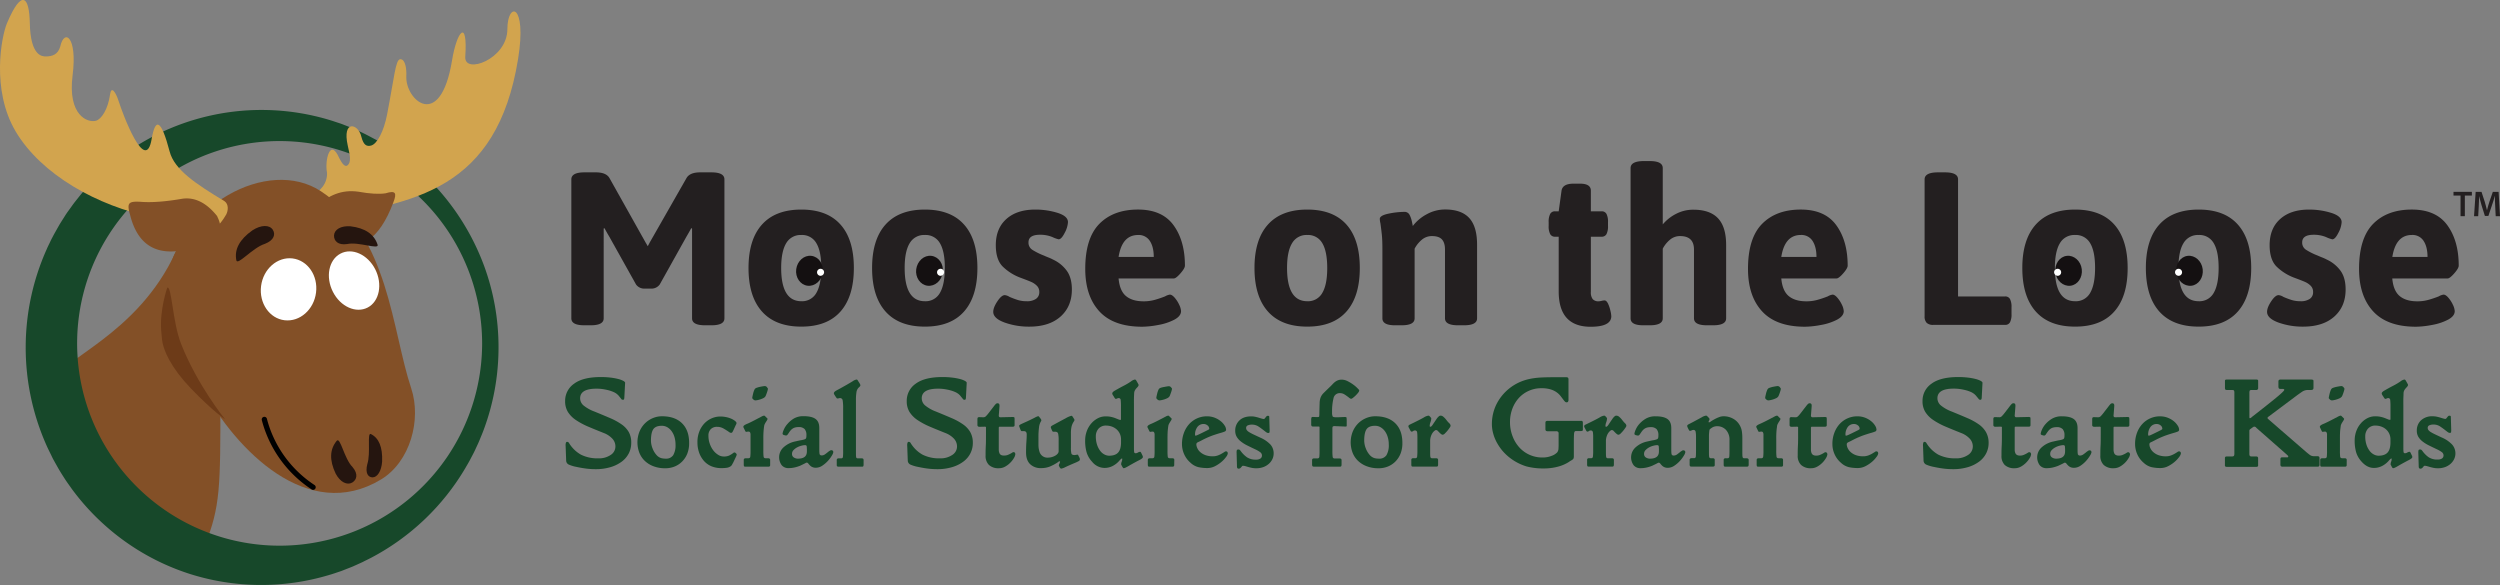 <svg xmlns="http://www.w3.org/2000/svg" viewBox="0 0 1421.44 332.61"><rect x="0" y="0" width="1421.44" height="332.61" fill="#808080" stroke="none"/><defs><style>.cls-1{fill:#835027;}.cls-1,.cls-3,.cls-4,.cls-5,.cls-6,.cls-8{fill-rule:evenodd;}.cls-2{fill:#17482a;}.cls-3{fill:#d2a44e;}.cls-4{fill:#25150f;}.cls-5{fill:#fff;}.cls-6{fill:#6d3b18;}.cls-7{fill:#231f20;}.cls-8{fill:#141011;}</style></defs><g id="Layer_2" data-name="Layer 2"><g id="Layer_1-2" data-name="Layer 1"><path class="cls-1" d="M100.05,142.88C78.21,191.35,31.81,205,31.78,216.61c17.07,55.3,49.84,73.73,84.65,93.53,8.88-21.85,8.88-33.45,8.88-81.92,0,8.28-14-25.26-29.12-39.51Z"/><path class="cls-2" d="M283.45,197.5a134,134,0,0,1-8.48,47c-.69,1.89-1.5,3.73-2.25,5.6s-1.66,3.68-2.49,5.52-1.83,3.6-2.75,5.4-2,3.53-3,5.3a135.25,135.25,0,0,1-53.44,50.8l-2.86,1.44c-1,.46-1.9,1-2.88,1.41l-2.92,1.32c-1,.44-1.95.92-3,1.29l-3,1.18c-1,.38-2,.82-3,1.14-2.05.68-4.09,1.42-6.17,2a134.35,134.35,0,0,1-79.14-.53A133.4,133.4,0,0,1,60,299a134.49,134.49,0,0,1-19.09-20.9c-1.36-1.94-2.78-3.85-4.07-5.85s-2.57-4-3.76-6.08l-1.76-3.12c-.57-1.05-1.19-2.08-1.69-3.16-1-2.15-2.14-4.28-3.1-6.47a136.71,136.71,0,0,1,.07-111.82c.45-1.1,1-2.17,1.52-3.25s1-2.15,1.58-3.21c1.09-2.13,2.3-4.19,3.46-6.27s2.5-4.06,3.75-6.08,2.73-3.9,4.09-5.84,2.9-3.76,4.36-5.62S48.45,107.76,50,106s3.27-3.4,4.91-5.09,3.43-3.23,5.15-4.83A133.88,133.88,0,0,1,187.2,68.17c2.08.61,4.13,1.35,6.17,2,1,.32,2,.75,3,1.13l3,1.18c1,.38,2,.85,2.95,1.29l2.93,1.32C207.22,76,209.11,77,211,78S214.73,80,216.58,81s3.59,2.23,5.38,3.34,3.46,2.41,5.19,3.58,3.35,2.52,5,3.77a139.46,139.46,0,0,1,18,17.13A136.7,136.7,0,0,1,275,150.5,133.73,133.73,0,0,1,283.45,197.5Zm-9.32-2.27a115.16,115.16,0,0,0-221.6-43.82A114.92,114.92,0,0,0,77.29,276.25a115.14,115.14,0,0,0,196.84-81Z"/><path class="cls-3" d="M180.76,124.09c-3-8.29-4.52-12.46-4.52-12.46,5.93-2.67,9.9-7.22,9.71-13.38-1.43-6.68,1.7-20.5,7-8.21,1.72,3.33,3.15,4.72,4.34,4.17,2.83-1.82,1.51-6.49.45-11.34-3.36-15,6-12.67,7.7-5.18,1.3,5.13,3.23,5.62,5.46,5.1,3.46-.82,7.29-7.9,9.2-17.73,4.1-21.16,4.79-31.4,7.52-31.4,3,0,3.58,5.9,3.4,9.63-.66,13.58,19.34,31.6,26-8.95,2.77-16.84,9-24.16,7.52-2.05-.68,10.24,23.94,1.37,23.94-15.7,0-15.7,11.3-15.16,6.08,17-12.08,74.37-59,82.2-113.84,90.5Z"/><path class="cls-1" d="M189.87,137.08,179.93,117c7-5.74,14.09-9.4,23.86-8,6.59,1.2,11.76,1.48,15.46.9,5.66-1.74,6.52-.28,4.42,5.12q-12,32.06-33.8,22.09Z"/><path class="cls-1" d="M182.48,108.75c-30.1-19.8-81.23,8-88.24,52.56-5.54,35.25,8.89,37.55,21.2,60.08,18.89,34.55,59.64,76.39,101.24,51.2,16.52-10,23.1-33.93,17.1-51.88C222.84,187.94,221,134.08,182.48,108.75Z"/><path class="cls-3" d="M86.83,123.54q15.48,2.89,30.12,6.75,5.43,2.43,11.69-8.36c1.09-2.14,1.53-5.79-1-7.55-16.2-9.75-28.47-17.89-31.16-28.15-4.94-18.79-8.15-19.35-10.27-7.11-3.5,20.26-16.33-14-18.75-21.61-1.66-5.2-4.17-8.77-4.84-4-1.25,8.89-5,14.22-8,15.12C49.84,70,38.38,65.65,41.28,42.83c2.8-22.08-4.78-26.77-7.05-16.29-1.33,4.6-4.65,5.52-8.14,5.56-2.05,0-8.78-.11-9.14-19-.27-14.49-4.33-20.3-13,.16C.88,20.52-5.14,51,8.86,74.66,23.46,99.33,55.34,117.06,86.83,123.54Z"/><path class="cls-1" d="M123.5,123.09a16.94,16.94,0,0,1,1.63,11.41c-28.07,14.35-45.62,10.73-51.26-12.69-1.89-6.7-.71-7.55,7-7,5.89.38,13.46-.2,22.71-1.8q10.8-1.59,20,10Z"/><path class="cls-4" d="M191.43,250.66c-4,4.89-4.18,11-.61,18.57,2.59,4.92,6.5,6.82,9.42,5.16,2.68-1.59,3.56-4.92.18-8.86C195.66,260.76,193.49,248.1,191.43,250.66Z"/><path class="cls-4" d="M214.69,139.11c-2-6-7.12-9.44-15.38-10.44-5.55-.43-9.24,1.86-9.4,5.22-.08,3.11,2.27,5.63,7.4,4.88C203.89,137.29,215.75,142.21,214.69,139.11Z"/><path class="cls-4" d="M134.38,148c-1.21-6.18,1.8-11.83,9.09-17,5-3.27,9.7-3.23,11.6-.43,1.71,2.64.8,6-4.44,8.07C143.64,140.8,135,151.23,134.38,148Z"/><path class="cls-4" d="M210.9,246.8c4.56,2.27,6.68,7.45,6.37,15.63-.39,5.48-2.74,9-5.48,9-2.53-.06-4.25-2.49-2.95-7.51C210.92,257.52,208.54,245.6,210.9,246.8Z"/><path class="cls-5" d="M166.29,146.93c-8.63-1-16.62,6-17.85,15.7s4.77,18.47,13.4,19.46,16.62-6,17.85-15.71-4.77-18.41-13.4-19.45Z"/><path class="cls-5" d="M193.53,144.23c6.64-3.56,15.52.45,19.81,8.87s2.42,18.22-4.23,21.73-15.5-.41-19.81-8.88-2.41-18.17,4.23-21.72Z"/><path d="M178,278.53a1.54,1.54,0,0,1-.84-.26l-.38-.26a67.49,67.49,0,0,1-27.47-37.48c-.16-.56-.31-1.11-.45-1.67a1.5,1.5,0,1,1,2.91-.74c.13.53.28,1.06.42,1.59a64.56,64.56,0,0,0,26.27,35.82l.38.25a1.5,1.5,0,0,1-.84,2.75Z"/><path class="cls-6" d="M128,238.46s-15.75-19.4-25-42.85c-5-12.67-5.36-33.58-7.92-32,0,0-4.35,12.38-3.43,24.49.1,1.27.28,2.56.37,3.89.44,7.11,5.52,17.4,16.54,28.9C121.14,233.93,128,238.46,128,238.46Z"/><path class="cls-7" d="M361.64,161.76l-15.19-27.17c-1.07-1.8-2-3.41-2.71-4.81l-.5.12V181c0,2.64-2.47,3.95-7.41,3.95h-3.58c-4.94,0-7.4-1.31-7.4-3.95V102c0-2.63,2.46-4,7.4-4h6.55q5.93,0,7.78,3.33l20.49,36.55,1.24,2.1,1.11-2.1,20.86-36.55q1.86-3.33,7.78-3.33h6.42q7.41,0,7.41,4v79c0,2.64-2.47,3.95-7.41,3.95H400.9c-4.94,0-7.41-1.31-7.41-3.95V129.9l-.49-.12c-.74,1.4-1.65,3-2.72,4.81L375.1,161.76a5.78,5.78,0,0,1-4.94,2.34h-3.58A5.77,5.77,0,0,1,361.64,161.76Z"/><path class="cls-7" d="M433.25,177.13q-7.67-8.58-7.66-24.76t7.66-24.69q7.65-8.52,22.35-8.52t22.28,8.52q7.61,8.52,7.6,24.69t-7.6,24.76q-7.59,8.58-22.28,8.58T433.25,177.13Zm30.93-10.62q2.77-4.75,2.78-14.14t-2.78-14.07a9.27,9.27,0,0,0-8.58-4.69A9.43,9.43,0,0,0,447,138.3q-2.83,4.69-2.84,14.07,0,18.9,11.49,18.9A9.25,9.25,0,0,0,464.18,166.51Z"/><path class="cls-7" d="M503.5,177.13q-7.65-8.58-7.65-24.76t7.65-24.69q7.65-8.52,22.35-8.52t22.28,8.52q7.61,8.52,7.6,24.69t-7.6,24.76q-7.59,8.58-22.28,8.58T503.5,177.13Zm30.93-10.62q2.77-4.75,2.78-14.14t-2.78-14.07a9.27,9.27,0,0,0-8.58-4.69,9.41,9.41,0,0,0-8.64,4.69q-2.85,4.69-2.84,14.07,0,18.9,11.48,18.9A9.25,9.25,0,0,0,534.43,166.51Z"/><path class="cls-7" d="M571.16,183.37q-6.42-2.35-6.42-6.05,0-2.48,2.35-6t4.19-3.52a6.07,6.07,0,0,1,2.72,1,50.67,50.67,0,0,0,4.75,1.79,16.8,16.8,0,0,0,5,.68,8.89,8.89,0,0,0,5.31-1.36,4.47,4.47,0,0,0,1.86-3.83,4.87,4.87,0,0,0-1.36-3.58,10.21,10.21,0,0,0-3-2.1c-1.07-.49-3.17-1.32-6.29-2.47a28.75,28.75,0,0,1-10.19-6.42q-3.89-3.94-3.89-12.1,0-9.51,6-14.88t16.42-5.37A42.31,42.31,0,0,1,601.22,121c4,1.24,6,3,6,5.31a14.34,14.34,0,0,1-1.85,6.05c-1.23,2.47-2.39,3.71-3.46,3.71a18.28,18.28,0,0,1-3.58-1.3,18.09,18.09,0,0,0-7-1.3q-6.56,0-6.55,4.33A4.77,4.77,0,0,0,586.9,142a37.79,37.79,0,0,0,6.73,3.34c.5.24,1.28.57,2.35,1a21.55,21.55,0,0,1,2.71,1.23,20,20,0,0,1,7.84,6.36q2.91,4,2.91,10.68,0,9.63-6.43,15.37t-17.77,5.74A40.82,40.82,0,0,1,571.16,183.37Z"/><path class="cls-7" d="M625.05,177q-8-8.72-8-24.14,0-17.42,8-25.56t22-8.15q13.71,0,20.19,8.89t6.48,23c0,1-.84,2.45-2.53,4.38s-2.94,2.9-3.77,2.9H636q.62,7,4.2,10t10,3a23,23,0,0,0,6.3-.81,59.55,59.55,0,0,0,5.92-2,7.75,7.75,0,0,1,2.72-1c.82,0,1.75.6,2.78,1.79a17.11,17.11,0,0,1,2.59,4.07,9.4,9.4,0,0,1,1,3.52c0,1.9-1.28,3.52-3.83,4.88a31.45,31.45,0,0,1-9.14,3,51.36,51.36,0,0,1-9.26,1Q633,185.71,625.05,177ZM656,146.08c0-3.79-.74-6.81-2.22-9.08a7.45,7.45,0,0,0-6.67-3.39q-9.14,0-11.11,12.47Z"/><path class="cls-7" d="M720.92,177.13q-7.65-8.58-7.65-24.76t7.65-24.69q7.67-8.52,22.35-8.52t22.29,8.52q7.59,8.52,7.59,24.69t-7.59,24.76q-7.59,8.58-22.29,8.58T720.92,177.13Zm30.93-10.62q2.79-4.75,2.78-14.14t-2.78-14.07a9.27,9.27,0,0,0-8.58-4.69,9.41,9.41,0,0,0-8.64,4.69q-2.85,4.69-2.84,14.07,0,18.9,11.48,18.9A9.25,9.25,0,0,0,751.85,166.51Z"/><path class="cls-7" d="M786,181V141.88c0-3.62-.11-6.4-.31-8.33s-.47-4.1-.8-6.49a13.3,13.3,0,0,1-.37-2.59c0-1.31,1.66-2.3,5-3a46,46,0,0,1,8.83-1,3.16,3.16,0,0,1,3.08,1.67,14.55,14.55,0,0,1,1.3,3.64c.29,1.32.47,2.22.55,2.72a24.27,24.27,0,0,1,7.91-6.67,21.45,21.45,0,0,1,10.49-2.72q9.26,0,13.71,4.88t4.44,15.12V181c0,2.64-2.47,3.95-7.41,3.95H829c-4.94,0-7.41-1.31-7.41-3.95V141.88q0-3.82-1.73-5.74c-1.15-1.28-3.05-1.91-5.68-1.91a8.74,8.74,0,0,0-5.86,2.16,16.61,16.61,0,0,0-4,5V181c0,2.64-2.47,3.95-7.41,3.95H793.4C788.46,185,786,183.66,786,181Z"/><path class="cls-7" d="M886.24,165.71V134.59h-2a3,3,0,0,1-2.84-1.48,9.6,9.6,0,0,1-.87-4.69v-2.1a9.62,9.62,0,0,1,.87-4.69,3,3,0,0,1,2.84-1.48h2l1.61-11.73q.61-3.94,6.67-4h3.82q6.18,0,6.18,4v11.73h6.05a3,3,0,0,1,2.84,1.48,9.76,9.76,0,0,1,.86,4.69v2.1a9.73,9.73,0,0,1-.86,4.69,3,3,0,0,1-2.84,1.48h-6.05V166a6.27,6.27,0,0,0,1.05,4.07,4.22,4.22,0,0,0,3.39,1.24,8.11,8.11,0,0,0,1.67-.25,7.39,7.39,0,0,1,1.67-.25c.74,0,1.39.62,2,1.85a19.74,19.74,0,0,1,1.36,4.08,17.13,17.13,0,0,1,.49,3q0,6.06-11.85,6.05Q886.24,185.71,886.24,165.71Z"/><path class="cls-7" d="M927.11,181V95.58q0-3.94,7.41-4H938c4.94,0,7.4,1.32,7.4,4v32a24.37,24.37,0,0,1,7.6-6,21,21,0,0,1,9.81-2.35q9.39,0,14,4.88t4.63,15.12V181c0,2.64-2.47,3.95-7.41,3.95h-3.46c-4.94,0-7.41-1.31-7.41-3.95V141.88q0-7.65-7.9-7.65a8.74,8.74,0,0,0-5.86,2.16,16.61,16.61,0,0,0-4,5V181c0,2.64-2.46,3.95-7.4,3.95h-3.46C929.58,185,927.11,183.66,927.11,181Z"/><path class="cls-7" d="M1001.87,177q-8-8.72-8-24.14,0-17.42,8-25.56t22-8.15q13.71,0,20.19,8.89t6.48,23c0,1-.85,2.45-2.53,4.38s-3,2.9-3.77,2.9H1012.8q.62,7,4.2,10t10,3a22.88,22.88,0,0,0,6.29-.81,58.83,58.83,0,0,0,5.93-2,7.75,7.75,0,0,1,2.72-1c.82,0,1.74.6,2.77,1.79a17.14,17.14,0,0,1,2.6,4.07,9.4,9.4,0,0,1,1,3.52c0,1.9-1.28,3.52-3.83,4.88a31.45,31.45,0,0,1-9.14,3,51.46,51.46,0,0,1-9.26,1Q1009.84,185.71,1001.87,177Zm30.93-30.93c0-3.79-.74-6.81-2.22-9.08a7.46,7.46,0,0,0-6.67-3.39q-9.13,0-11.11,12.47Z"/><path class="cls-7" d="M1095.46,183.55a5.13,5.13,0,0,1-1.18-3.77V102q0-3.94,7.41-4h4.2q7.41,0,7.41,4v66.55H1140a3,3,0,0,1,2.84,1.48,9.76,9.76,0,0,1,.86,4.69v3.83a9.76,9.76,0,0,1-.86,4.69,3,3,0,0,1-2.84,1.48h-40.75A5.15,5.15,0,0,1,1095.46,183.55Z"/><path class="cls-7" d="M1157.5,177.13q-7.66-8.58-7.66-24.76t7.66-24.69q7.65-8.52,22.35-8.52t22.28,8.52q7.59,8.52,7.6,24.69t-7.6,24.76q-7.59,8.58-22.28,8.58T1157.5,177.13Zm30.93-10.62q2.77-4.75,2.78-14.14t-2.78-14.07a9.28,9.28,0,0,0-8.58-4.69,9.43,9.43,0,0,0-8.65,4.69q-2.84,4.69-2.84,14.07,0,18.9,11.49,18.9A9.26,9.26,0,0,0,1188.43,166.51Z"/><path class="cls-7" d="M1227.75,177.13q-7.65-8.58-7.66-24.76t7.66-24.69q7.65-8.52,22.35-8.52t22.28,8.52q7.61,8.52,7.6,24.69t-7.6,24.76q-7.59,8.58-22.28,8.58T1227.75,177.13Zm30.93-10.62q2.77-4.75,2.78-14.14t-2.78-14.07a9.27,9.27,0,0,0-8.58-4.69,9.41,9.41,0,0,0-8.64,4.69q-2.85,4.69-2.84,14.07,0,18.9,11.48,18.9A9.25,9.25,0,0,0,1258.68,166.51Z"/><path class="cls-7" d="M1295.41,183.37Q1289,181,1289,177.32q0-2.48,2.35-6t4.19-3.52a6.11,6.11,0,0,1,2.72,1,50.67,50.67,0,0,0,4.75,1.79,16.8,16.8,0,0,0,5,.68,8.89,8.89,0,0,0,5.31-1.36,4.46,4.46,0,0,0,1.85-3.83,4.87,4.87,0,0,0-1.35-3.58,10.21,10.21,0,0,0-3-2.1c-1.07-.49-3.17-1.32-6.29-2.47a28.75,28.75,0,0,1-10.19-6.42q-3.88-3.94-3.89-12.1,0-9.51,6-14.88t16.42-5.37a42.31,42.31,0,0,1,12.53,1.85c4,1.24,6,3,6,5.31a14.48,14.48,0,0,1-1.85,6.05c-1.23,2.47-2.39,3.71-3.46,3.71a18.28,18.28,0,0,1-3.58-1.3,18.11,18.11,0,0,0-7-1.3q-6.54,0-6.54,4.33a4.77,4.77,0,0,0,2.16,4.19,37.44,37.44,0,0,0,6.73,3.34c.49.24,1.28.57,2.35,1a21.55,21.55,0,0,1,2.71,1.23,20,20,0,0,1,7.84,6.36q2.91,4,2.9,10.68,0,9.63-6.42,15.37t-17.78,5.74A40.8,40.8,0,0,1,1295.41,183.37Z"/><path class="cls-7" d="M1349.3,177q-8-8.72-8-24.14,0-17.42,8-25.56t22-8.15q13.71,0,20.19,8.89t6.48,23c0,1-.84,2.45-2.53,4.38s-2.94,2.9-3.77,2.9h-31.48q.62,7,4.2,10t10,3a22.88,22.88,0,0,0,6.29-.81,58.83,58.83,0,0,0,5.93-2,7.75,7.75,0,0,1,2.72-1c.82,0,1.75.6,2.78,1.79a17.43,17.43,0,0,1,2.59,4.07,9.4,9.4,0,0,1,1,3.52c0,1.9-1.28,3.52-3.83,4.88a31.45,31.45,0,0,1-9.14,3,51.36,51.36,0,0,1-9.26,1Q1357.27,185.71,1349.3,177Zm30.93-30.93c0-3.79-.74-6.81-2.22-9.08a7.45,7.45,0,0,0-6.67-3.39q-9.13,0-11.11,12.47Z"/><path class="cls-2" d="M358.9,251.83a13,13,0,0,1-1.33,5.83,13.6,13.6,0,0,1-3.94,4.72,20.34,20.34,0,0,1-6.39,3.19,28.87,28.87,0,0,1-8.7,1.19,42,42,0,0,1-5.23-.33q-2.64-.33-5.39-.93a19.92,19.92,0,0,1-4.57-1.37,2.58,2.58,0,0,1-1.45-2.35l-.3-8.24a4.82,4.82,0,0,1,.11-1.6c.13-.47.36-.71.71-.71a1.19,1.19,0,0,1,1.11.67,18.69,18.69,0,0,0,6.8,6.62,20.89,20.89,0,0,0,9.85,2.08,11.8,11.8,0,0,0,7.06-1.94,5.7,5.7,0,0,0,2.67-4.75,6.45,6.45,0,0,0-1.78-4.53,12.89,12.89,0,0,0-4.68-3.12q-4.9-1.94-9-3.68a42.57,42.57,0,0,1-7-3.75,15.6,15.6,0,0,1-4.53-4.57,11.48,11.48,0,0,1-1.6-6.21,11.78,11.78,0,0,1,5.09-9.88q5.08-3.79,15.2-3.79a46.12,46.12,0,0,1,5.42.3,32,32,0,0,1,4.38.78,13.27,13.27,0,0,1,2.94,1.07c.72.4,1.08.77,1.08,1.12l-.45,8.47a2.24,2.24,0,0,1-.15.78.54.54,0,0,1-.52.41,2.76,2.76,0,0,1-.56-.08.65.65,0,0,1-.48-.37L351.77,225a8,8,0,0,0-2.68-2,19.86,19.86,0,0,0-4.42-1.41,25.46,25.46,0,0,0-5.53-.6q-9.28,0-9.29,5.5a5.32,5.32,0,0,0,2,4.09A21.67,21.67,0,0,0,338,234q4.91,2,8.8,3.68a35.9,35.9,0,0,1,6.62,3.61,13.84,13.84,0,0,1,4.12,4.42A12.27,12.27,0,0,1,358.9,251.83Z"/><path class="cls-2" d="M391.82,251.9a16.07,16.07,0,0,1-1,5.91,13.29,13.29,0,0,1-2.9,4.53,12.61,12.61,0,0,1-4.31,2.9,14,14,0,0,1-5.35,1,18.14,18.14,0,0,1-6.83-1.19,14.47,14.47,0,0,1-5-3.19,13,13,0,0,1-3-4.68,16.58,16.58,0,0,1,.15-11.74,14.28,14.28,0,0,1,3.08-4.68,14,14,0,0,1,4.46-3,13.25,13.25,0,0,1,5.27-1.08q7.36,0,11.41,4T391.82,251.9Zm-7.73.89a14.94,14.94,0,0,0-.59-4.27,11,11,0,0,0-1.64-3.38,8.09,8.09,0,0,0-2.45-2.23,6.16,6.16,0,0,0-3.12-.82c-2.38,0-4,.69-4.87,2s-1.3,3.5-1.3,6.43a12.16,12.16,0,0,0,.93,4.49,11.85,11.85,0,0,0,2.34,3.83,5.86,5.86,0,0,0,2.42,1.59,9.12,9.12,0,0,0,2.63.34,4.78,4.78,0,0,0,4.35-2A11.14,11.14,0,0,0,384.09,252.79Z"/><path class="cls-2" d="M418.87,258.37a2.05,2.05,0,0,1-.15.7,5.23,5.23,0,0,1-.23.56l-1.63,3.42c-.25.44-.47.85-.67,1.22a2.81,2.81,0,0,1-1,1,5.1,5.1,0,0,1-1.82.67,17.75,17.75,0,0,1-3.08.22,14.81,14.81,0,0,1-5.65-1,11.82,11.82,0,0,1-4.31-3,14.36,14.36,0,0,1-2.78-4.68,17.35,17.35,0,0,1-1-6.06,16.24,16.24,0,0,1,1.12-6.2,14.09,14.09,0,0,1,2.93-4.57,12.64,12.64,0,0,1,4.13-2.83,12.22,12.22,0,0,1,4.75-1,16.12,16.12,0,0,1,3.72.41,13.9,13.9,0,0,1,2.93,1,8.81,8.81,0,0,1,1.94,1.23c.46.42.7.78.7,1.07a1.75,1.75,0,0,1-.22.75l-.3.59-1.19,2.6a8,8,0,0,1-.56,1.08.94.94,0,0,1-.78.56,1.59,1.59,0,0,1-.59-.12,1.33,1.33,0,0,1-.45-.25c-1.14-.8-2.25-1.5-3.34-2.12a7.1,7.1,0,0,0-3.57-.93,4.84,4.84,0,0,0-3.67,1.34,5.08,5.08,0,0,0-1.3,3.71,13.44,13.44,0,0,0,.78,4.61,13.2,13.2,0,0,0,2,3.75,10.48,10.48,0,0,0,2.79,2.53,5.84,5.84,0,0,0,3.08.93,7.39,7.39,0,0,0,3-.49,14,14,0,0,0,2.49-1.52,1.31,1.31,0,0,1,.29-.22.86.86,0,0,1,.38-.08,1.15,1.15,0,0,1,.78.45A1.26,1.26,0,0,1,418.87,258.37Z"/><path class="cls-2" d="M437.89,264.46c0,.59-.33.89-1,.89H423.84q-.66,0-.81-.3a2.24,2.24,0,0,1-.15-1v-2.38a1.06,1.06,0,0,1,.3-.89,1.44,1.44,0,0,1,.89-.22h1.33c.7,0,1.09-.29,1.19-.86a25.74,25.74,0,0,0,.15-3.53v-9a2.8,2.8,0,0,0-.26-1.3,1,1,0,0,0-.93-.48,4.86,4.86,0,0,0-.7.07c-.33.05-.54.08-.63.08a.31.31,0,0,1-.26-.15l-.19-.22-.82-1.71-.18-.34a1,1,0,0,1-.11-.56c0-.44.71-1,2.15-1.59s3.42-1.6,5.94-2.94l2.27-1.19a4.06,4.06,0,0,1,1.37-.52.74.74,0,0,1,.53.23l.37.37.81.81a1,1,0,0,0,.23.19c.05,0,.07.09.07.19a1.65,1.65,0,0,1-.3.85c-.19.32-.4.66-.63,1s-.43.72-.63,1.12a3.64,3.64,0,0,0-.37,1.19c-.05.29-.14,1-.26,2.12a48.18,48.18,0,0,0-.19,4.86v6.91a25.74,25.74,0,0,0,.15,3.53c.1.57.5.86,1.19.86h1.34a1.48,1.48,0,0,1,.89.22,1.06,1.06,0,0,1,.3.89ZM436.62,221a4.25,4.25,0,0,1-.18,1c-.13.45-.27.92-.45,1.41s-.34,1-.52,1.38a2.68,2.68,0,0,1-.48.85,3.37,3.37,0,0,1-1.15.82,12.07,12.07,0,0,1-1.6.63,13,13,0,0,1-1.6.41,6.76,6.76,0,0,1-1.15.15,1.77,1.77,0,0,1-1.19-.56c-.39-.37-.59-.63-.59-.78a6.31,6.31,0,0,1,.15-1c.1-.5.22-1,.37-1.64a12.21,12.21,0,0,1,.56-1.71,2.75,2.75,0,0,1,.7-1.11,4,4,0,0,1,1.08-.48,13.1,13.1,0,0,1,1.67-.45c.6-.12,1.14-.22,1.64-.3a9.37,9.37,0,0,1,1-.11,1.68,1.68,0,0,1,1.19.63C436.43,220.63,436.62,220.89,436.62,221Z"/><path class="cls-2" d="M473.78,257.18A5.38,5.38,0,0,1,473,259a18.23,18.23,0,0,1-2.23,3,16.9,16.9,0,0,1-3.2,2.75,6.58,6.58,0,0,1-3.71,1.19,4.46,4.46,0,0,1-3.57-1.56,9.39,9.39,0,0,1-.74-.86,1,1,0,0,0-.82-.48,1.08,1.08,0,0,0-.67.22c-1,.55-2,1-3,1.49a20.42,20.42,0,0,1-3.12,1,15.8,15.8,0,0,1-3.64.41,4.86,4.86,0,0,1-3.83-1.64,7.63,7.63,0,0,1,1-10.14,13.82,13.82,0,0,1,6.65-3.38c1.49-.35,2.65-.59,3.49-.74a10.18,10.18,0,0,0,1.93-.49,1.23,1.23,0,0,0,.82-.74,5.57,5.57,0,0,0,.15-1.52,5.15,5.15,0,0,0-1-3.53,4.41,4.41,0,0,0-3.42-1.15,7.08,7.08,0,0,0-2.34.33,5,5,0,0,0-1.6.93,8,8,0,0,0-1.19,1.34l-1.11,1.63-.33.34a.59.59,0,0,1-.41.18h-.45a1.26,1.26,0,0,1-.59-.15l-.38-.07a2.1,2.1,0,0,1-.48-.26.65.65,0,0,1-.26-.56,8.43,8.43,0,0,1,.63-2.08,12,12,0,0,1,2.08-3.34A15.23,15.23,0,0,1,451.3,238a10.54,10.54,0,0,1,5.54-1.37c3.12,0,5.39.52,6.83,1.56s2.16,2.75,2.16,5.13c0,.79,0,1.68,0,2.67s0,2,0,3.12v5.72c0,1.24,0,2.23.11,3a1.14,1.14,0,0,0,1.3,1.11,3.19,3.19,0,0,0,1.9-.67q.93-.66,2-1.56l.67-.44a1.51,1.51,0,0,1,.82-.3A1.05,1.05,0,0,1,473.78,257.18Zm-15-.45a24.72,24.72,0,0,0-.11-3c-.08-.42-.41-.63-1-.63a9.11,9.11,0,0,0-1.93.3,10.29,10.29,0,0,0-2.45.93,7.93,7.93,0,0,0-2.08,1.56,3,3,0,0,0-.89,2.19,2.27,2.27,0,0,0,1,2,4.23,4.23,0,0,0,2.49.7C457.11,260.74,458.77,259.41,458.77,256.73Z"/><path class="cls-2" d="M490.87,265.05c-.1.2-.38.3-.82.3h-13.3c-.65,0-1-.3-1-.89v-2.75a1.06,1.06,0,0,1,.3-.89,1.46,1.46,0,0,1,.89-.22h1.34a.91.91,0,0,0,1-.9,32.88,32.88,0,0,0,.11-3.49v-24a26.29,26.29,0,0,0-.26-4.49,1.49,1.49,0,0,0-1.6-1.38,3.67,3.67,0,0,0-.59.11,3,3,0,0,1-.74.12.61.61,0,0,1-.56-.3,2.93,2.93,0,0,0-.33-.45l-.9-1.41a1.11,1.11,0,0,1-.18-.37,1.29,1.29,0,0,1-.11-.45c0-.54.54-1.1,1.63-1.67s2.78-1.5,5.05-2.79q2.61-1.49,4.09-2.41a5,5,0,0,1,2.16-.93.54.54,0,0,1,.4.19,1.16,1.16,0,0,1,.26.33l1.12,1.78.22.45a1.19,1.19,0,0,1,.15.52.94.94,0,0,1-.26.6l-.41.44a4.49,4.49,0,0,0-1.56,2.82,28.2,28.2,0,0,0-.3,4.54v28.75c0,1.74,0,2.9.08,3.49a.87.87,0,0,0,1,.9h2.09a1.48,1.48,0,0,1,.89.22,1.09,1.09,0,0,1,.29.89v2.38A2.45,2.45,0,0,1,490.87,265.05Z"/><path class="cls-2" d="M553.13,251.83a13,13,0,0,1-1.34,5.83,13.38,13.38,0,0,1-3.94,4.72,20.13,20.13,0,0,1-6.39,3.19,28.76,28.76,0,0,1-8.69,1.19,42.25,42.25,0,0,1-5.24-.33q-2.64-.33-5.38-.93a19.76,19.76,0,0,1-4.57-1.37,2.58,2.58,0,0,1-1.45-2.35l-.3-8.24a4.82,4.82,0,0,1,.11-1.6c.12-.47.36-.71.71-.71a1.21,1.21,0,0,1,1.11.67,18.62,18.62,0,0,0,6.8,6.62,20.87,20.87,0,0,0,9.85,2.08,11.75,11.75,0,0,0,7.05-1.94,5.68,5.68,0,0,0,2.68-4.75,6.49,6.49,0,0,0-1.78-4.53,12.89,12.89,0,0,0-4.68-3.12q-4.9-1.94-9-3.68a42.17,42.17,0,0,1-7-3.75,15.76,15.76,0,0,1-4.54-4.57,11.56,11.56,0,0,1-1.59-6.21,11.76,11.76,0,0,1,5.09-9.88q5.09-3.79,15.19-3.79a46.29,46.29,0,0,1,5.43.3,32,32,0,0,1,4.38.78,13,13,0,0,1,2.93,1.07c.72.4,1.08.77,1.08,1.12l-.44,8.47a2.24,2.24,0,0,1-.15.78.54.54,0,0,1-.52.41,2.67,2.67,0,0,1-.56-.08.65.65,0,0,1-.48-.37L546,225a8.14,8.14,0,0,0-2.68-2,20,20,0,0,0-4.42-1.41,25.53,25.53,0,0,0-5.53-.6q-9.3,0-9.29,5.5a5.32,5.32,0,0,0,2,4.09,21.53,21.53,0,0,0,6.06,3.41q4.91,2,8.8,3.68a35.46,35.46,0,0,1,6.61,3.61,13.88,13.88,0,0,1,4.13,4.42A12.27,12.27,0,0,1,553.13,251.83Z"/><path class="cls-2" d="M577.28,258.29a4.7,4.7,0,0,1-.71,2,12.38,12.38,0,0,1-2,2.64,12.79,12.79,0,0,1-2.93,2.3,7.18,7.18,0,0,1-3.68,1,7.84,7.84,0,0,1-5.65-1.86,7.07,7.07,0,0,1-1.93-5.35c0-1.58,0-3.37.11-5.35s.11-4.11.11-6.39v-4.31a.29.29,0,0,0-.22-.3,1.56,1.56,0,0,0-.37-.07l-3,.07a1.64,1.64,0,0,1-.93-.22,1,1,0,0,1-.34-.89v-3.19a1.77,1.77,0,0,1,.19-.9c.12-.19.43-.29.93-.29l2.08.07a2,2,0,0,0,1.6-.56,18.91,18.91,0,0,0,1.45-1.67l3.49-4.53a9.44,9.44,0,0,1,.7-.78,1.4,1.4,0,0,1,1-.41q1.11,0,1.11,1.26a.47.47,0,0,1,0,.23.61.61,0,0,0,0,.22l-.37,4.83a1.8,1.8,0,0,0,.14,1.15,1.19,1.19,0,0,0,.9.26l6.68-.15a2.19,2.19,0,0,1,1,.15c.15.1.23.42.23,1v3.41q0,.6-.3.78a1.66,1.66,0,0,1-.89.19h-7.21c-.3,0-.47.06-.52.19a1.56,1.56,0,0,0-.07.55v10.18c0,.85,0,1.6,0,2.27a5.34,5.34,0,0,0,.34,1.75,2.18,2.18,0,0,0,.93,1.11A3.41,3.41,0,0,0,571,259a5.33,5.33,0,0,0,2.08-.37,16.89,16.89,0,0,0,1.71-.82l.71-.44a1.59,1.59,0,0,1,.7-.3,1,1,0,0,1,.86.37A1.55,1.55,0,0,1,577.28,258.29Z"/><path class="cls-2" d="M614,261.19a1.16,1.16,0,0,1-.7,1,19.16,19.16,0,0,1-2.12,1q-3.35,1.41-5.31,2.34a8.94,8.94,0,0,1-2.49.93.72.72,0,0,1-.48-.26,1.86,1.86,0,0,1-.34-.41l-.22-.45a1.36,1.36,0,0,1-.19-.33,1.25,1.25,0,0,1-.11-.41,2.51,2.51,0,0,1,.3-.93,2.9,2.9,0,0,0,.3-.78,1.18,1.18,0,0,1,.07-.37c0-.15,0-.22-.07-.22a1.33,1.33,0,0,0-.82.22,4.46,4.46,0,0,0-.45.37,25.41,25.41,0,0,1-4.64,2.45,13.37,13.37,0,0,1-4.87.82,8.5,8.5,0,0,1-6.13-2.23q-2.34-2.24-2.34-6.69,0-3.34.19-5.9t.18-4.35c0-1.24-.54-1.86-1.63-1.86a5.59,5.59,0,0,0-.56,0l-.56,0a.54.54,0,0,1-.52-.27c-.1-.17-.17-.3-.22-.4l-.59-1.56a1.22,1.22,0,0,0-.12-.34,1.2,1.2,0,0,1-.11-.41c0-.29.32-.6,1-.93s1.41-.68,2.3-1.07c2.28-1,4-1.89,5.31-2.53a10.69,10.69,0,0,1,2.2-1,.48.48,0,0,1,.29.12,1.86,1.86,0,0,1,.23.18l1,1.27a1.69,1.69,0,0,1,.29.74.77.77,0,0,1-.14.52,8.37,8.37,0,0,0-1.16,3.49,40.81,40.81,0,0,0-.33,5.65c0,1.53,0,3,0,4.42a12.77,12.77,0,0,0,.55,3.71,4.67,4.67,0,0,0,5.06,3.46,7.19,7.19,0,0,0,2-.3,8.79,8.79,0,0,0,1.9-.78,4.9,4.9,0,0,0,1.41-1.15,2.2,2.2,0,0,0,.56-1.41v-6.17a16.48,16.48,0,0,0-.3-3.83c-.2-.71-.77-1.07-1.71-1.07l-.52,0-.45,0a.54.54,0,0,1-.48-.18c-.07-.13-.16-.26-.26-.41l-.52-1.19a1.46,1.46,0,0,0-.11-.34,1.3,1.3,0,0,1-.11-.33.9.9,0,0,1,.3-.71,2.73,2.73,0,0,1,.59-.41q4.9-2.67,7.58-4.08a12.73,12.73,0,0,1,3.19-1.41.73.73,0,0,1,.6.29l.67,1c.05.1.15.26.29.49a1.14,1.14,0,0,1,.23.63,1.43,1.43,0,0,1-.3.74,9.14,9.14,0,0,0-1.37,3.08,17,17,0,0,0-.34,3.68v8.25a13.74,13.74,0,0,0,.26,3.27c.17.59.76.89,1.75.89a5.44,5.44,0,0,0,.93-.11,5.62,5.62,0,0,1,.7-.11q.38,0,.45.18c.05.13.1.24.15.34l.52,1a4.12,4.12,0,0,1,.18.45A1.39,1.39,0,0,1,614,261.19Z"/><path class="cls-2" d="M649.8,259.93c0,.44-.67,1-2,1.67s-3.27,1.72-5.79,3.16c-.65.39-1.26.74-1.82,1a3.35,3.35,0,0,1-1.23.44.44.44,0,0,1-.41-.18,1.46,1.46,0,0,0-.26-.34l-.59-1.11a1,1,0,0,1-.23-.74,3.72,3.72,0,0,1,.3-1.3,4,4,0,0,0,.3-1.38v-.3a.13.13,0,0,0-.15-.15c-.2,0-.46.17-.78.49s-.61.63-.86.93a12.71,12.71,0,0,1-3.86,2.93,10.11,10.11,0,0,1-4.46,1A9.16,9.16,0,0,1,621,262.6a13.64,13.64,0,0,1-3.19-5.46,24.1,24.1,0,0,1-.82-6.65,15.4,15.4,0,0,1,.93-5.35,13.78,13.78,0,0,1,2.56-4.38,12.73,12.73,0,0,1,3.72-2.94,9.5,9.5,0,0,1,4.45-1.08,14.52,14.52,0,0,1,3.13.3,16.37,16.37,0,0,1,2.37.71l1.75.7a3.1,3.1,0,0,0,1.15.3q.3,0,.3-.33V231.1a30.64,30.64,0,0,0-.15-3.64,1.11,1.11,0,0,0-1.19-1.12,1.86,1.86,0,0,0-.82.23,1.81,1.81,0,0,1-.67.22.58.58,0,0,1-.51-.22,3.37,3.37,0,0,0-.3-.38L633,225a2.4,2.4,0,0,1-.37-.55,1.6,1.6,0,0,1-.22-.78c0-.45.48-1,1.45-1.56s2.49-1.44,4.57-2.53a38.83,38.83,0,0,0,4.53-2.64,5.34,5.34,0,0,1,2.3-1.15.73.73,0,0,1,.52.22,1.61,1.61,0,0,1,.3.38L647,218c0,.1.13.23.23.4a1.11,1.11,0,0,1,.14.56,1.21,1.21,0,0,1-.25.67,6.33,6.33,0,0,1-.41.52,11.59,11.59,0,0,0-1.19,1.41,3.84,3.84,0,0,0-.67,2.08c-.05.94-.09,2-.11,3.16s0,2.42,0,3.75V255a14.87,14.87,0,0,0,.11,2,.77.77,0,0,0,.86.7,2.58,2.58,0,0,0,1.3-.41,2.58,2.58,0,0,1,1.22-.41.47.47,0,0,1,.37.19,2.27,2.27,0,0,1,.23.34l.74,1.56a1.32,1.32,0,0,1,.19.4A2,2,0,0,1,649.8,259.93Zm-12.41-10a7.62,7.62,0,0,0-.78-3.53,7.31,7.31,0,0,0-2-2.49,8.69,8.69,0,0,0-2.67-1.45,9.08,9.08,0,0,0-2.86-.48,5.49,5.49,0,0,0-4.54,1.82,6.43,6.43,0,0,0-1.48,4.19,15.31,15.31,0,0,0,.74,5,11.7,11.7,0,0,0,1.86,3.49,7,7,0,0,0,2.45,2,5.81,5.81,0,0,0,2.45.63q3.57,0,5.2-1.82t1.64-5.76Z"/><path class="cls-2" d="M667.63,264.46c0,.59-.32.89-1,.89H653.59c-.45,0-.72-.1-.82-.3a2.24,2.24,0,0,1-.15-1v-2.38a1.06,1.06,0,0,1,.3-.89,1.44,1.44,0,0,1,.89-.22h1.34c.69,0,1.09-.29,1.19-.86a28.23,28.23,0,0,0,.14-3.53v-9a2.68,2.68,0,0,0-.26-1.3,1,1,0,0,0-.92-.48,5,5,0,0,0-.71.07,5.71,5.71,0,0,1-.63.08.31.31,0,0,1-.26-.15l-.19-.22-.82-1.71-.18-.34a1,1,0,0,1-.11-.56c0-.44.71-1,2.15-1.59s3.42-1.6,6-2.94l2.26-1.19a4,4,0,0,1,1.38-.52.73.73,0,0,1,.52.23l.37.37.82.81a.79.79,0,0,0,.22.19s.07.09.07.19a1.72,1.72,0,0,1-.29.85l-.63,1a10.91,10.91,0,0,0-.64,1.12,3.64,3.64,0,0,0-.37,1.19c-.05.29-.14,1-.26,2.12s-.18,2.73-.18,4.86v6.91a26.32,26.32,0,0,0,.14,3.53c.1.57.5.86,1.19.86h1.34a1.46,1.46,0,0,1,.89.22,1.06,1.06,0,0,1,.3.89ZM666.37,221a4.36,4.36,0,0,1-.19,1q-.18.67-.45,1.41t-.51,1.38a2.86,2.86,0,0,1-.49.85,3.37,3.37,0,0,1-1.15.82,11.55,11.55,0,0,1-1.6.63,12.13,12.13,0,0,1-1.6.41,6.76,6.76,0,0,1-1.15.15,1.79,1.79,0,0,1-1.19-.56c-.39-.37-.59-.63-.59-.78a6.31,6.31,0,0,1,.15-1c.1-.5.22-1,.37-1.64a12.21,12.21,0,0,1,.56-1.71,2.75,2.75,0,0,1,.7-1.11,4,4,0,0,1,1.08-.48A13.1,13.1,0,0,1,662,220c.6-.12,1.14-.22,1.64-.3a9.37,9.37,0,0,1,1-.11,1.66,1.66,0,0,1,1.19.63Q666.37,220.84,666.37,221Z"/><path class="cls-2" d="M698.09,257.85a4.43,4.43,0,0,1-1,2,15.74,15.74,0,0,1-2.57,2.75,19.38,19.38,0,0,1-3.67,2.45,9.52,9.52,0,0,1-4.39,1.07,22.64,22.64,0,0,1-5.09-.52,10,10,0,0,1-4.42-2.45,13.47,13.47,0,0,1-3.6-4.75,14,14,0,0,1-1.3-6A17.71,17.71,0,0,1,673.2,246a15.19,15.19,0,0,1,3-4.94,13.51,13.51,0,0,1,4.46-3.19,13.3,13.3,0,0,1,5.53-1.16,12,12,0,0,1,4.54.82,13,13,0,0,1,3.41,2,10.05,10.05,0,0,1,2.2,2.49,4.56,4.56,0,0,1,.78,2.26,1.12,1.12,0,0,1-.75,1.08,18.31,18.31,0,0,1-2.34.78c-1.06.3-2.44.73-4.12,1.3a48.8,48.8,0,0,0-6.09,2.64c-1,.54-1.91,1-2.6,1.3s-1,.73-1,1.23a5.37,5.37,0,0,0,.52,2.15,6.72,6.72,0,0,0,1.63,2.23,9.13,9.13,0,0,0,2.9,1.75,12,12,0,0,0,4.38.7,8.12,8.12,0,0,0,3-.56,14.19,14.19,0,0,0,2.79-1.44,6,6,0,0,0,.78-.49,1.55,1.55,0,0,1,.85-.33C697.75,256.66,698.09,257.06,698.09,257.85Zm-10.55-14a2.46,2.46,0,0,0-1-2,3.54,3.54,0,0,0-2.15-.78,4.33,4.33,0,0,0-3.57,1.68,7.11,7.11,0,0,0-1.34,4.57c0,.24.08.37.23.37H680a11.46,11.46,0,0,0,1.59-.67c1-.45,2.25-1.07,3.83-1.86l1.34-.67C687.29,244.23,687.54,244,687.54,243.88Z"/><path class="cls-2" d="M724.17,257.85a7.38,7.38,0,0,1-.7,3.15,8.35,8.35,0,0,1-2,2.68,9.7,9.7,0,0,1-3.08,1.86,11.39,11.39,0,0,1-4.13.7,12.33,12.33,0,0,1-2.49-.22c-.72-.15-1.37-.31-2-.48l-1.67-.49a5.62,5.62,0,0,0-1.45-.22.66.66,0,0,0-.44.22,10.64,10.64,0,0,1-.86,1,1.46,1.46,0,0,1-1.08.41.8.8,0,0,1-.78-.38,2.19,2.19,0,0,1-.18-1l-.22-7.88a5,5,0,0,1,.11-1.11c.07-.35.38-.52.93-.52a1.13,1.13,0,0,1,.81.29,5.56,5.56,0,0,1,.52.6A14.9,14.9,0,0,0,709,260a9,9,0,0,0,5.24,1.34,4.16,4.16,0,0,0,2.37-.6,2,2,0,0,0,.9-1.78,2.29,2.29,0,0,0-1-1.86,16.7,16.7,0,0,0-2.82-1.63c-1.69-.79-3.22-1.54-4.61-2.23a19.33,19.33,0,0,1-3.6-2.27,9.21,9.21,0,0,1-2.34-2.67,6.72,6.72,0,0,1-.82-3.38,7.79,7.79,0,0,1,2.38-5.87q2.37-2.31,6.76-2.31a10.71,10.71,0,0,1,2.19.23c.72.15,1.4.32,2,.52l1.75.52a4.58,4.58,0,0,0,1.15.22.65.65,0,0,0,.41-.15,1,1,0,0,0,.26-.3l.82-1a1.08,1.08,0,0,1,.89-.37c.49,0,.74.2.74.6l.22,7.65a7.17,7.17,0,0,1-.07,1c0,.35-.27.52-.67.52a1.63,1.63,0,0,1-.93-.26,8.32,8.32,0,0,1-.7-.48q-1.94-1.56-3.76-2.79a6.68,6.68,0,0,0-3.82-1.22,5.79,5.79,0,0,0-2.49.44,1.53,1.53,0,0,0-.93,1.49,2,2,0,0,0,.41,1.22,4.93,4.93,0,0,0,1.37,1.16c.65.39,1.46.83,2.45,1.3l3.72,1.74a17.71,17.71,0,0,1,5.94,4.05A7.56,7.56,0,0,1,724.17,257.85Z"/><path class="cls-2" d="M772.84,222a2.37,2.37,0,0,1-.59,1.23,16.09,16.09,0,0,1-1.38,1.56,14.71,14.71,0,0,1-1.56,1.37,2.45,2.45,0,0,1-1.08.6,1,1,0,0,1-.52-.19l-.44-.26c-1-.84-2-1.52-2.75-2a4.64,4.64,0,0,0-2.6-.78,3.57,3.57,0,0,0-3.72,2.9,31.1,31.1,0,0,0-.81,8,5.62,5.62,0,0,0,.29,2.27c.2.37.82.55,1.86.55a5.53,5.53,0,0,0,.63,0,3.85,3.85,0,0,1,.63,0l3.64-.15c.7,0,1.08.06,1.16.34a13.91,13.91,0,0,1,.11,2.34c0,1.19,0,1.95,0,2.3s-.29.5-.78.45l-5.57-.23a3.11,3.11,0,0,0-1.41.11c-.25.13-.38.54-.38,1.23v12.56a26.49,26.49,0,0,0,.15,3.56,1,1,0,0,0,1.12.9h2.75c.79,0,1.19.34,1.19,1V264a2.62,2.62,0,0,1-.15,1c-.1.22-.37.33-.82.33H747.06c-.45,0-.73-.11-.86-.33a2.22,2.22,0,0,1-.18-1v-2.37c0-.7.39-1,1.19-1H749a1,1,0,0,0,1.15-.93,34.32,34.32,0,0,0,.11-3.53V242.91c0-.25-.17-.38-.52-.41l-1,0h-2a1.31,1.31,0,0,1-1-.26,2.27,2.27,0,0,1-.22-1.23v-2.3a4.18,4.18,0,0,1,.15-1.27c.1-.29.42-.42,1-.37l2.08.08c.79,0,1.22-.07,1.3-.34a11.13,11.13,0,0,0,.11-2c.05-2.48.1-4.36.15-5.65a9.7,9.7,0,0,1,.59-3.23,7.33,7.33,0,0,1,1.67-2.45q1.15-1.16,3.31-3.24c.64-.59,1.21-1.16,1.71-1.7a11.1,11.1,0,0,1,1.52-1.42,6.67,6.67,0,0,1,1.67-.92,6,6,0,0,1,2.16-.34,7.33,7.33,0,0,1,3.27.86,22.53,22.53,0,0,1,3.19,1.93,17,17,0,0,1,2.46,2.12C772.52,221.39,772.84,221.83,772.84,222Z"/><path class="cls-2" d="M797.36,251.9a16.07,16.07,0,0,1-1,5.91,13.29,13.29,0,0,1-2.9,4.53,12.61,12.61,0,0,1-4.31,2.9,14,14,0,0,1-5.35,1,18.14,18.14,0,0,1-6.83-1.19,14.56,14.56,0,0,1-5-3.19,13,13,0,0,1-3-4.68,16.58,16.58,0,0,1,.15-11.74,14.44,14.44,0,0,1,3.08-4.68,14.1,14.1,0,0,1,4.46-3,13.27,13.27,0,0,1,5.28-1.08q7.35,0,11.4,4T797.36,251.9Zm-7.73.89a14.94,14.94,0,0,0-.59-4.27,11,11,0,0,0-1.64-3.38,8.09,8.09,0,0,0-2.45-2.23,6.16,6.16,0,0,0-3.12-.82c-2.38,0-4,.69-4.87,2s-1.3,3.5-1.3,6.43a12.16,12.16,0,0,0,.93,4.49,11.85,11.85,0,0,0,2.34,3.83,5.92,5.92,0,0,0,2.42,1.59,9.19,9.19,0,0,0,2.64.34,4.76,4.76,0,0,0,4.34-2A11.14,11.14,0,0,0,789.63,252.79Z"/><path class="cls-2" d="M824.78,242.17a3.24,3.24,0,0,1-.52,1,17.84,17.84,0,0,1-1.27,1.71,19.43,19.43,0,0,1-1.48,1.6,2.05,2.05,0,0,1-1.19.7,1.52,1.52,0,0,1-.93-.37,8.69,8.69,0,0,1-.78-.67q-.6-.6-1.08-1.11a1.43,1.43,0,0,0-1.07-.52,1.63,1.63,0,0,0-.75.37,5.58,5.58,0,0,0-1.11,1.15,7.53,7.53,0,0,0-1,2,8.26,8.26,0,0,0-.45,2.86v5.27c0,1.74,0,2.9.11,3.49a.92.92,0,0,0,1,.9h2.23a1.48,1.48,0,0,1,.89.22,1.06,1.06,0,0,1,.29.89v2.38a2.56,2.56,0,0,1-.14.93c-.1.22-.38.33-.82.33h-13.3c-.45,0-.72-.1-.82-.3a2.24,2.24,0,0,1-.15-1v-2.38a1.06,1.06,0,0,1,.3-.89,1.46,1.46,0,0,1,.89-.22h1.12a.92.92,0,0,0,1-.9,25.63,25.63,0,0,0,.15-3.49v-7.73a18.87,18.87,0,0,0-.15-2.56,1.17,1.17,0,0,0-1.34-1.08,1.59,1.59,0,0,0-.92.34,1.61,1.61,0,0,1-.86.33.59.59,0,0,1-.41-.18,1.62,1.62,0,0,1-.26-.34l-.89-1.71a1.29,1.29,0,0,1-.19-.37,1.52,1.52,0,0,1-.11-.44c0-.4.3-.75.89-1l2.61-1.27q3.34-1.64,5.23-2.71a6.89,6.89,0,0,1,2.64-1.08.73.73,0,0,1,.48.15,3.45,3.45,0,0,1,.34.3l.59.67a.64.64,0,0,1,.23.44,7,7,0,0,1-.45,2.2,6.77,6.77,0,0,0-.45,2.11.4.4,0,0,0,.45.45c.35,0,.79-.42,1.34-1.26s1.38-2.08,2.52-3.72a10.14,10.14,0,0,1,.86-.89,1.45,1.45,0,0,1,1-.45,2.43,2.43,0,0,1,1.56.6,11.4,11.4,0,0,1,1.71,1.78,14.71,14.71,0,0,0,1.75,2A2,2,0,0,1,824.78,242.17Z"/><path class="cls-2" d="M899.49,245a4.71,4.71,0,0,1-1,.11h-2.6c-.55,0-.86.55-.93,1.64s-.11,2.82-.11,5.2c0,1.63,0,3.08,0,4.34s0,2.32,0,3.16a4,4,0,0,1-.11,1,1.62,1.62,0,0,1-.41.67,4.2,4.2,0,0,1-.89.63,18.07,18.07,0,0,0-1.56,1,22.1,22.1,0,0,1-6.13,2.6,30.8,30.8,0,0,1-8.21,1,37.36,37.36,0,0,1-9.62-1.16,29.4,29.4,0,0,1-13.23-8.39,28.78,28.78,0,0,1-3.49-4.94,23.53,23.53,0,0,1-2.19-5.32,20.06,20.06,0,0,1-.75-5.38,25.19,25.19,0,0,1,2.83-11.78,27.17,27.17,0,0,1,13.48-12.33,29.12,29.12,0,0,1,5.72-1.71,42.68,42.68,0,0,1,6.13-.71c2.13-.1,4.39-.15,6.76-.15h7.06a2.06,2.06,0,0,1,1.3.26,1.88,1.88,0,0,1,.26,1.23v11.52a1.48,1.48,0,0,1-.26.89.82.82,0,0,1-.7.37,1.34,1.34,0,0,1-1-.37,9,9,0,0,1-.67-.75l-1.85-2.45A10.93,10.93,0,0,0,885,223a12,12,0,0,0-3.49-1.64,18,18,0,0,0-5.13-.63,17.15,17.15,0,0,0-7.06,1.45,17,17,0,0,0-5.65,4,19,19,0,0,0-3.75,6.13,21.27,21.27,0,0,0-1.37,7.73A22,22,0,0,0,860,248a19.79,19.79,0,0,0,3.83,6.36,17.28,17.28,0,0,0,5.83,4.23,17.52,17.52,0,0,0,7.32,1.53,13.56,13.56,0,0,0,5.39-1,7.44,7.44,0,0,0,3.08-2,4,4,0,0,0,.67-1.9c0-.66.07-1.32.07-2v-6.69a1.25,1.25,0,0,0-.37-1.08,2,2,0,0,0-1.11-.26h-4.54a1.88,1.88,0,0,1-1.19-.26,1.61,1.61,0,0,1-.29-1.15v-3.27c0-.55.11-.89.33-1a2.19,2.19,0,0,1,1.15-.22h19a.63.63,0,0,1,.66.37,2,2,0,0,1,.15.74v4.09A.58.58,0,0,1,899.49,245Z"/><path class="cls-2" d="M924.72,242.17a3.24,3.24,0,0,1-.52,1,17.84,17.84,0,0,1-1.27,1.71,19.43,19.43,0,0,1-1.48,1.6,2.08,2.08,0,0,1-1.19.7,1.52,1.52,0,0,1-.93-.37,8.69,8.69,0,0,1-.78-.67q-.6-.6-1.08-1.11a1.43,1.43,0,0,0-1.08-.52,1.61,1.61,0,0,0-.74.37,5.34,5.34,0,0,0-1.11,1.15,7.26,7.26,0,0,0-1,2,8.26,8.26,0,0,0-.45,2.86v5.27c0,1.74,0,2.9.11,3.49a.91.91,0,0,0,1,.9h2.23a1.49,1.49,0,0,1,.9.22,1.09,1.09,0,0,1,.29.89v2.38a2.34,2.34,0,0,1-.15.93q-.15.33-.81.33h-13.3c-.45,0-.72-.1-.82-.3a2.24,2.24,0,0,1-.15-1v-2.38a1.06,1.06,0,0,1,.3-.89,1.44,1.44,0,0,1,.89-.22h1.11a.92.92,0,0,0,1-.9,25.63,25.63,0,0,0,.15-3.49v-7.73a18.87,18.87,0,0,0-.15-2.56,1.18,1.18,0,0,0-1.34-1.08,1.62,1.62,0,0,0-.93.34,1.55,1.55,0,0,1-.85.33.57.57,0,0,1-.41-.18,1.62,1.62,0,0,1-.26-.34l-.89-1.71a1.29,1.29,0,0,1-.19-.37,1.52,1.52,0,0,1-.11-.44c0-.4.3-.75.89-1l2.6-1.27q3.35-1.64,5.24-2.71a6.77,6.77,0,0,1,2.64-1.08.73.73,0,0,1,.48.15,3.45,3.45,0,0,1,.34.3l.59.67a.62.62,0,0,1,.22.44,6.92,6.92,0,0,1-.44,2.2,6.77,6.77,0,0,0-.45,2.11.4.4,0,0,0,.45.45c.34,0,.79-.42,1.34-1.26s1.38-2.08,2.52-3.72a8.88,8.88,0,0,1,.86-.89,1.45,1.45,0,0,1,1-.45,2.47,2.47,0,0,1,1.56.6,11.88,11.88,0,0,1,1.71,1.78,15.47,15.47,0,0,0,1.74,2A2,2,0,0,1,924.72,242.17Z"/><path class="cls-2" d="M958.23,257.18a5.38,5.38,0,0,1-.82,1.86,18.23,18.23,0,0,1-2.23,3,16.9,16.9,0,0,1-3.2,2.75,6.58,6.58,0,0,1-3.71,1.19,4.46,4.46,0,0,1-3.57-1.56,9.39,9.39,0,0,1-.74-.86,1,1,0,0,0-.82-.48,1.08,1.08,0,0,0-.67.22c-1,.55-2,1-3,1.49a20.42,20.42,0,0,1-3.12,1,15.8,15.8,0,0,1-3.64.41,4.86,4.86,0,0,1-3.83-1.64,7.63,7.63,0,0,1,1-10.14,13.87,13.87,0,0,1,6.65-3.38c1.49-.35,2.65-.59,3.49-.74a10.18,10.18,0,0,0,1.93-.49,1.23,1.23,0,0,0,.82-.74,5.57,5.57,0,0,0,.15-1.52,5.15,5.15,0,0,0-1-3.53,4.41,4.41,0,0,0-3.42-1.15,7.08,7.08,0,0,0-2.34.33,5,5,0,0,0-1.6.93,8,8,0,0,0-1.19,1.34l-1.11,1.63-.33.34a.59.59,0,0,1-.41.18H931a1.26,1.26,0,0,1-.59-.15l-.38-.07a2.32,2.32,0,0,1-.48-.26.65.65,0,0,1-.26-.56,8.43,8.43,0,0,1,.63-2.08,12,12,0,0,1,2.08-3.34,15.23,15.23,0,0,1,3.72-3.09,10.54,10.54,0,0,1,5.54-1.37c3.12,0,5.39.52,6.83,1.56s2.16,2.75,2.16,5.13c0,.79,0,1.68,0,2.67s0,2,0,3.12v5.72c0,1.24,0,2.23.11,3a1.14,1.14,0,0,0,1.3,1.11,3.19,3.19,0,0,0,1.9-.67q.93-.66,2-1.56l.67-.44a1.51,1.51,0,0,1,.82-.3A1.05,1.05,0,0,1,958.23,257.18Zm-15-.45a24.72,24.72,0,0,0-.11-3c-.08-.42-.41-.63-1-.63a9.11,9.11,0,0,0-1.93.3,10.29,10.29,0,0,0-2.45.93,8.1,8.1,0,0,0-2.08,1.56,3,3,0,0,0-.89,2.19,2.27,2.27,0,0,0,1,2,4.23,4.23,0,0,0,2.49.7C941.56,260.74,943.22,259.41,943.22,256.73Z"/><path class="cls-2" d="M994.08,265c-.13.22-.41.33-.86.33H981c-.44,0-.72-.1-.81-.3a2.24,2.24,0,0,1-.15-1v-2.38a1.06,1.06,0,0,1,.29-.89,1.49,1.49,0,0,1,.9-.22h1a.91.91,0,0,0,1-.9c.07-.59.11-1.75.11-3.49v-5.79a8.15,8.15,0,0,0-2-5.95,6.81,6.81,0,0,0-5-2.08,5.36,5.36,0,0,0-3,.86c-.87.57-1.32,1-1.37,1.22s-.11.76-.19,1.38a23.06,23.06,0,0,0-.11,2.49v7.87c0,1.74,0,2.9.11,3.49a.92.92,0,0,0,1,.9h1a1.48,1.48,0,0,1,.89.22,1.09,1.09,0,0,1,.29.89v2.75c0,.59-.32.89-1,.89H961.72c-.45,0-.73-.1-.86-.3a1.91,1.91,0,0,1-.18-1v-2.38a1,1,0,0,1,.33-.89,1.66,1.66,0,0,1,.93-.22h1.26a.92.92,0,0,0,1-.9c.07-.59.11-1.75.11-3.49v-7.87a14.24,14.24,0,0,0-.22-2.79,1.17,1.17,0,0,0-1.27-1,2.25,2.25,0,0,0-1,.26,2.08,2.08,0,0,1-.89.26.53.53,0,0,1-.52-.3,1.74,1.74,0,0,0-.3-.45l-.59-1.26a2.28,2.28,0,0,1-.15-.41,1.51,1.51,0,0,1-.07-.41c0-.34.33-.69,1-1l2.71-1.41,4.61-2.49a6.31,6.31,0,0,1,2.38-.93.9.9,0,0,1,.66.3l.82.82a1.6,1.6,0,0,0,.3.37.7.7,0,0,1,.22.52,1.81,1.81,0,0,1-.26.78,2,2,0,0,0-.26.63v.37h.37a.7.7,0,0,0,.52-.22c1-.69,1.94-1.24,2.68-1.63a19.06,19.06,0,0,1,2.41-1.08,7,7,0,0,1,2.42-.49,11.1,11.1,0,0,1,5.46,1.34,9.66,9.66,0,0,1,3.75,3.64,9.8,9.8,0,0,1,1.3,3.64,27,27,0,0,1,.26,3.87v7c0,1.74,0,2.9.11,3.49a.92.92,0,0,0,1,.9H993a1.64,1.64,0,0,1,.93.22,1,1,0,0,1,.33.89v2.38A2,2,0,0,1,994.08,265Z"/><path class="cls-2" d="M1013.8,264.46c0,.59-.32.89-1,.89H999.76c-.44,0-.72-.1-.82-.3a2.28,2.28,0,0,1-.14-1v-2.38a1.06,1.06,0,0,1,.29-.89,1.48,1.48,0,0,1,.89-.22h1.34c.69,0,1.09-.29,1.19-.86a25.74,25.74,0,0,0,.15-3.53v-9a2.8,2.8,0,0,0-.26-1.3,1,1,0,0,0-.93-.48,5.09,5.09,0,0,0-.71.07,5.71,5.71,0,0,1-.63.08.33.33,0,0,1-.26-.15,1.64,1.64,0,0,0-.18-.22l-.82-1.71c0-.1-.11-.21-.19-.34a1.15,1.15,0,0,1-.11-.56q0-.66,2.16-1.59t5.94-2.94l2.27-1.19a4,4,0,0,1,1.37-.52.71.71,0,0,1,.52.23l.37.37.82.81a1,1,0,0,0,.22.19.2.2,0,0,1,.08.19,1.65,1.65,0,0,1-.3.85l-.63,1c-.22.35-.43.72-.63,1.12a3.41,3.41,0,0,0-.37,1.19c0,.29-.14,1-.26,2.12a45.35,45.35,0,0,0-.19,4.86v6.91a25.74,25.74,0,0,0,.15,3.53c.1.57.49.86,1.19.86h1.34a1.48,1.48,0,0,1,.89.22,1.09,1.09,0,0,1,.29.89ZM1012.54,221a4.25,4.25,0,0,1-.18,1q-.2.67-.45,1.41c-.17.5-.35,1-.52,1.38a2.89,2.89,0,0,1-.48.85,3.47,3.47,0,0,1-1.15.82,12.63,12.63,0,0,1-1.6.63,13,13,0,0,1-1.6.41,6.76,6.76,0,0,1-1.15.15,1.77,1.77,0,0,1-1.19-.56c-.4-.37-.59-.63-.59-.78a5.84,5.84,0,0,1,.14-1c.1-.5.23-1,.37-1.64a13.68,13.68,0,0,1,.56-1.71,2.86,2.86,0,0,1,.71-1.11,4,4,0,0,1,1.08-.48,12.67,12.67,0,0,1,1.67-.45c.59-.12,1.14-.22,1.63-.3s.82-.11,1-.11a1.7,1.7,0,0,1,1.19.63C1012.34,220.63,1012.54,220.89,1012.54,221Z"/><path class="cls-2" d="M1039,258.29a4.65,4.65,0,0,1-.7,2,13.25,13.25,0,0,1-4.91,4.94,7.14,7.14,0,0,1-3.67,1,7.84,7.84,0,0,1-5.65-1.86,7.07,7.07,0,0,1-1.93-5.35c0-1.58,0-3.37.11-5.35s.11-4.11.11-6.39v-4.31a.3.3,0,0,0-.22-.3,1.66,1.66,0,0,0-.37-.07l-3,.07a1.69,1.69,0,0,1-.93-.22,1,1,0,0,1-.33-.89v-3.19a1.67,1.67,0,0,1,.19-.9c.12-.19.43-.29.92-.29l2.09.07a1.93,1.93,0,0,0,1.59-.56,17.39,17.39,0,0,0,1.45-1.67l3.49-4.53a9.67,9.67,0,0,1,.71-.78,1.37,1.37,0,0,1,1-.41c.75,0,1.12.42,1.12,1.26a.63.63,0,0,1,0,.23.43.43,0,0,0,0,.22l-.37,4.83a1.71,1.71,0,0,0,.15,1.15,1.18,1.18,0,0,0,.89.26l6.69-.15a2.25,2.25,0,0,1,1,.15c.15.1.22.42.22,1v3.41q0,.6-.3.78a1.61,1.61,0,0,1-.89.19h-7.2c-.3,0-.48.06-.52.19a1.52,1.52,0,0,0-.08.55v10.18c0,.85,0,1.6,0,2.27a5.1,5.1,0,0,0,.33,1.75,2.23,2.23,0,0,0,.93,1.11,3.42,3.42,0,0,0,1.75.37,5.36,5.36,0,0,0,2.08-.37c.59-.25,1.16-.52,1.71-.82l.7-.44a1.61,1.61,0,0,1,.71-.3,1,1,0,0,1,.85.37A1.48,1.48,0,0,1,1039,258.29Z"/><path class="cls-2" d="M1067.9,257.85a4.48,4.48,0,0,1-1,2,15.66,15.66,0,0,1-2.56,2.75,19.47,19.47,0,0,1-3.68,2.45,9.52,9.52,0,0,1-4.39,1.07,22.55,22.55,0,0,1-5.08-.52,10,10,0,0,1-4.43-2.45,13.58,13.58,0,0,1-3.6-4.75,14,14,0,0,1-1.3-6A17.5,17.5,0,0,1,1043,246a15.17,15.17,0,0,1,3-4.94,13.61,13.61,0,0,1,4.46-3.19,13.35,13.35,0,0,1,5.54-1.16,12,12,0,0,1,4.53.82,12.86,12.86,0,0,1,3.42,2,10,10,0,0,1,2.19,2.49,4.56,4.56,0,0,1,.78,2.26,1.12,1.12,0,0,1-.74,1.08,19.49,19.49,0,0,1-2.34.78c-1.07.3-2.44.73-4.13,1.3a50.11,50.11,0,0,0-6.09,2.64c-1,.54-1.91,1-2.6,1.3s-1,.73-1,1.23a5.37,5.37,0,0,0,.52,2.15,6.86,6.86,0,0,0,1.63,2.23,9.25,9.25,0,0,0,2.9,1.75,12,12,0,0,0,4.39.7,8.16,8.16,0,0,0,3-.56,14.4,14.4,0,0,0,2.78-1.44,6,6,0,0,0,.78-.49,1.58,1.58,0,0,1,.86-.33C1067.55,256.66,1067.9,257.06,1067.9,257.85Zm-10.55-14a2.44,2.44,0,0,0-1-2,3.54,3.54,0,0,0-2.15-.78,4.34,4.34,0,0,0-3.57,1.68,7.11,7.11,0,0,0-1.33,4.57c0,.24.07.37.22.37h.37a11.85,11.85,0,0,0,1.6-.67c1-.45,2.24-1.07,3.82-1.86l1.34-.67C1057.1,244.23,1057.35,244,1057.35,243.88Z"/><path class="cls-2" d="M1130.68,251.83a12.9,12.9,0,0,1-1.34,5.83,13.46,13.46,0,0,1-3.93,4.72,20.34,20.34,0,0,1-6.39,3.19,28.87,28.87,0,0,1-8.7,1.19,42.25,42.25,0,0,1-5.24-.33c-1.75-.22-3.55-.53-5.38-.93a19.92,19.92,0,0,1-4.57-1.37,2.58,2.58,0,0,1-1.45-2.35l-.3-8.24a4.82,4.82,0,0,1,.11-1.6c.13-.47.36-.71.71-.71a1.21,1.21,0,0,1,1.11.67,18.69,18.69,0,0,0,6.8,6.62,20.87,20.87,0,0,0,9.85,2.08,11.8,11.8,0,0,0,7.06-1.94,5.7,5.7,0,0,0,2.67-4.75,6.45,6.45,0,0,0-1.78-4.53,12.89,12.89,0,0,0-4.68-3.12q-4.9-1.94-9-3.68a42.17,42.17,0,0,1-7-3.75,15.6,15.6,0,0,1-4.53-4.57,11.48,11.48,0,0,1-1.6-6.21,11.76,11.76,0,0,1,5.09-9.88q5.09-3.79,15.19-3.79a46.17,46.17,0,0,1,5.43.3,32,32,0,0,1,4.38.78,13.27,13.27,0,0,1,2.94,1.07c.71.4,1.07.77,1.07,1.12l-.44,8.47a2.24,2.24,0,0,1-.15.78.54.54,0,0,1-.52.41,2.67,2.67,0,0,1-.56-.08.65.65,0,0,1-.48-.37l-1.56-1.89a8.14,8.14,0,0,0-2.68-2,20,20,0,0,0-4.42-1.41,25.53,25.53,0,0,0-5.53-.6q-9.3,0-9.29,5.5a5.32,5.32,0,0,0,2,4.09,21.53,21.53,0,0,0,6.06,3.41q4.9,2,8.8,3.68a35.9,35.9,0,0,1,6.62,3.61,14,14,0,0,1,4.12,4.42A12.27,12.27,0,0,1,1130.68,251.83Z"/><path class="cls-2" d="M1154.83,258.29a4.7,4.7,0,0,1-.71,2,12.65,12.65,0,0,1-2,2.64,12.85,12.85,0,0,1-2.94,2.3,7.15,7.15,0,0,1-3.68,1,7.84,7.84,0,0,1-5.65-1.86A7.11,7.11,0,0,1,1138,259c0-1.58,0-3.37.11-5.35s.12-4.11.12-6.39v-4.31a.3.3,0,0,0-.23-.3,1.56,1.56,0,0,0-.37-.07l-3,.07a1.64,1.64,0,0,1-.93-.22,1,1,0,0,1-.33-.89v-3.19a1.78,1.78,0,0,1,.18-.9c.13-.19.43-.29.93-.29l2.08.07a2,2,0,0,0,1.6-.56,18.91,18.91,0,0,0,1.45-1.67l3.49-4.53a8.1,8.1,0,0,1,.71-.78,1.36,1.36,0,0,1,1-.41q1.11,0,1.11,1.26a.67.67,0,0,1,0,.23.43.43,0,0,0,0,.22l-.37,4.83a1.71,1.71,0,0,0,.15,1.15,1.15,1.15,0,0,0,.89.26l6.69-.15a2.25,2.25,0,0,1,1,.15c.14.1.22.42.22,1v3.41q0,.6-.3.78a1.64,1.64,0,0,1-.89.19h-7.21c-.3,0-.47.06-.52.19a1.56,1.56,0,0,0-.07.55v10.18c0,.85,0,1.6,0,2.27a5.1,5.1,0,0,0,.33,1.75,2.23,2.23,0,0,0,.93,1.11,3.41,3.41,0,0,0,1.74.37,5.29,5.29,0,0,0,2.08-.37,16.89,16.89,0,0,0,1.71-.82l.71-.44a1.61,1.61,0,0,1,.71-.3,1,1,0,0,1,.85.37A1.55,1.55,0,0,1,1154.83,258.29Z"/><path class="cls-2" d="M1189.16,257.18a5.38,5.38,0,0,1-.82,1.86,17.67,17.67,0,0,1-2.23,3,17.15,17.15,0,0,1-3.19,2.75,6.64,6.64,0,0,1-3.72,1.19,4.49,4.49,0,0,1-3.57-1.56,11.26,11.26,0,0,1-.74-.86,1,1,0,0,0-1.48-.26c-1,.55-2,1-3.05,1.49a20.42,20.42,0,0,1-3.12,1,15.8,15.8,0,0,1-3.64.41,4.87,4.87,0,0,1-3.83-1.64,7.63,7.63,0,0,1,1-10.14,13.87,13.87,0,0,1,6.65-3.38c1.49-.35,2.65-.59,3.49-.74a10,10,0,0,0,1.93-.49,1.23,1.23,0,0,0,.82-.74,5.57,5.57,0,0,0,.15-1.52,5.15,5.15,0,0,0-1-3.53,4.4,4.4,0,0,0-3.42-1.15,7.08,7.08,0,0,0-2.34.33,4.8,4.8,0,0,0-1.59.93,7.23,7.23,0,0,0-1.19,1.34c-.35.49-.72,1-1.12,1.63l-.33.34a.59.59,0,0,1-.41.18H1162a1.29,1.29,0,0,1-.59-.15l-.37-.07a2.14,2.14,0,0,1-.49-.26.65.65,0,0,1-.26-.56,8.43,8.43,0,0,1,.63-2.08,12,12,0,0,1,2.09-3.34,15,15,0,0,1,3.71-3.09,10.56,10.56,0,0,1,5.54-1.37q4.68,0,6.83,1.56t2.16,5.13c0,.79,0,1.68,0,2.67s0,2,0,3.12v5.72c0,1.24,0,2.23.11,3a1.15,1.15,0,0,0,1.31,1.11,3.18,3.18,0,0,0,1.89-.67q.93-.66,2-1.56l.67-.44a1.51,1.51,0,0,1,.82-.3A1.05,1.05,0,0,1,1189.16,257.18Zm-15-.45a24.72,24.72,0,0,0-.11-3c-.08-.42-.41-.63-1-.63a9.11,9.11,0,0,0-1.93.3,10.29,10.29,0,0,0-2.45.93,8.1,8.1,0,0,0-2.08,1.56,3,3,0,0,0-.89,2.19,2.27,2.27,0,0,0,1,2,4.23,4.23,0,0,0,2.49.7C1172.49,260.74,1174.15,259.41,1174.15,256.73Z"/><path class="cls-2" d="M1211.08,258.29a4.7,4.7,0,0,1-.71,2,13.32,13.32,0,0,1-4.9,4.94,7.18,7.18,0,0,1-3.68,1,7.84,7.84,0,0,1-5.65-1.86,7.07,7.07,0,0,1-1.93-5.35c0-1.58,0-3.37.11-5.35s.11-4.11.11-6.39v-4.31a.29.29,0,0,0-.22-.3,1.56,1.56,0,0,0-.37-.07l-3,.07a1.64,1.64,0,0,1-.93-.22,1,1,0,0,1-.34-.89v-3.19a1.77,1.77,0,0,1,.19-.9c.12-.19.43-.29.93-.29l2.08.07a2,2,0,0,0,1.6-.56,17.47,17.47,0,0,0,1.44-1.67l3.5-4.53a7.92,7.92,0,0,1,.7-.78,1.38,1.38,0,0,1,1-.41q1.11,0,1.11,1.26a.47.47,0,0,1,0,.23.61.61,0,0,0,0,.22l-.37,4.83a1.8,1.8,0,0,0,.14,1.15,1.19,1.19,0,0,0,.9.26l6.68-.15a2.22,2.22,0,0,1,1,.15c.15.1.23.42.23,1v3.41q0,.6-.3.78a1.66,1.66,0,0,1-.89.19h-7.21c-.3,0-.47.06-.52.19a1.56,1.56,0,0,0-.07.55v10.18c0,.85,0,1.6,0,2.27a5.34,5.34,0,0,0,.34,1.75,2.16,2.16,0,0,0,.92,1.11,3.48,3.48,0,0,0,1.75.37,5.33,5.33,0,0,0,2.08-.37,16.89,16.89,0,0,0,1.71-.82l.71-.44a1.59,1.59,0,0,1,.7-.3,1,1,0,0,1,.86.37A1.55,1.55,0,0,1,1211.08,258.29Z"/><path class="cls-2" d="M1240,257.85a4.37,4.37,0,0,1-1,2,15.28,15.28,0,0,1-2.56,2.75,19.15,19.15,0,0,1-3.68,2.45,9.48,9.48,0,0,1-4.38,1.07,22.64,22.64,0,0,1-5.09-.52,9.92,9.92,0,0,1-4.42-2.45,13.49,13.49,0,0,1-3.61-4.75,14.17,14.17,0,0,1-1.3-6,17.71,17.71,0,0,1,1.12-6.39,15.19,15.19,0,0,1,3-4.94,13.51,13.51,0,0,1,4.46-3.19,13.3,13.3,0,0,1,5.53-1.16,12,12,0,0,1,4.53.82,12.86,12.86,0,0,1,3.42,2,10,10,0,0,1,2.19,2.49,4.46,4.46,0,0,1,.78,2.26,1.11,1.11,0,0,1-.74,1.08,18.31,18.31,0,0,1-2.34.78c-1.06.3-2.44.73-4.12,1.3a49.5,49.5,0,0,0-6.1,2.64c-1,.54-1.9,1-2.6,1.3s-1,.73-1,1.23a5.55,5.55,0,0,0,.52,2.15,6.9,6.9,0,0,0,1.64,2.23,9.13,9.13,0,0,0,2.9,1.75,11.93,11.93,0,0,0,4.38.7,8.16,8.16,0,0,0,3-.56,14.48,14.48,0,0,0,2.79-1.44,7.76,7.76,0,0,0,.78-.49,1.55,1.55,0,0,1,.85-.33C1239.63,256.66,1240,257.06,1240,257.85Zm-10.55-14a2.46,2.46,0,0,0-1-2,3.54,3.54,0,0,0-2.16-.78,4.32,4.32,0,0,0-3.56,1.68,7.11,7.11,0,0,0-1.34,4.57c0,.24.07.37.22.37h.38a12.07,12.07,0,0,0,1.59-.67c1-.45,2.24-1.07,3.83-1.86l1.34-.67C1229.18,244.23,1229.43,244,1229.43,243.88Z"/><path class="cls-2" d="M1318.59,265.05c-.15.2-.49.3-1,.3H1298a1.67,1.67,0,0,1-1.11-.26,1.42,1.42,0,0,1-.3-1.08v-3c0-.7.37-1,1.11-1H1300a5.27,5.27,0,0,0,.7,0c.22,0,.34-.21.34-.56,0-.15-.13-.33-.38-.55s-.42-.39-.51-.49l-16.65-14.63a8.52,8.52,0,0,1-.85-.82,1.2,1.2,0,0,0-.93-.37,1,1,0,0,0-.56.18,2.55,2.55,0,0,1-.41.26l-1.19.89a1.21,1.21,0,0,0-.63.93c0,.37,0,.78,0,1.23v11.81a2.6,2.6,0,0,0,.23,1.27c.15.24.52.37,1.11.37h2.45a1.44,1.44,0,0,1,.89.22,1.07,1.07,0,0,1,.3.89v4a.63.63,0,0,1-.37.67,2.18,2.18,0,0,1-.82.15h-16.49a2.18,2.18,0,0,1-.82-.15.63.63,0,0,1-.37-.67v-4q0-.74.3-.93a1.72,1.72,0,0,1,.89-.18H1269c.64,0,1-.14,1.19-.41a2.62,2.62,0,0,0,.22-1.23V223.3a2.71,2.71,0,0,0-.19-1.19c-.12-.25-.53-.37-1.22-.37h-2.75a1.71,1.71,0,0,1-.89-.19c-.2-.12-.3-.46-.3-1v-3.94c0-.4.12-.63.37-.71a3,3,0,0,1,.82-.11h16.49a3,3,0,0,1,.82.11c.25.08.37.31.37.71v3.94a1.05,1.05,0,0,1-1.19,1.19h-2.45c-.64,0-1,.12-1.15.37a2.87,2.87,0,0,0-.19,1.19v13.85c0,.43.08.63.23.63a1.3,1.3,0,0,0,.78-.33c.27-.22.45-.38.55-.48q9.08-7.07,13.68-10.85c3.07-2.53,4.6-4,4.6-4.46a.42.42,0,0,0-.29-.41,1.57,1.57,0,0,0-.45-.11h-1.26c-.6,0-1-.12-1.12-.37a2.2,2.2,0,0,1-.22-1.11V217c0-.49.12-.82.37-1a2,2,0,0,1,1-.22h16.79a6.84,6.84,0,0,1,1.19.11.66.66,0,0,1,.59.71v3.71a1.48,1.48,0,0,1-.33,1.16,2.11,2.11,0,0,1-1.23.26h-1.48a6,6,0,0,0-3.42,1c-1,.69-2.26,1.56-3.64,2.6l-15.38,11.51a1.66,1.66,0,0,0-.41.34.67.67,0,0,0-.26.41.84.84,0,0,0,.33.59l.49.45L1311.24,257c.84.69,1.56,1.26,2.15,1.71a3.93,3.93,0,0,0,2.38.67h1.63a2,2,0,0,1,1.12.22c.2.15.29.5.29,1v3.42A1.6,1.6,0,0,1,1318.59,265.05Z"/><path class="cls-2" d="M1334.27,264.46c0,.59-.32.89-1,.89h-13.07c-.45,0-.72-.1-.82-.3a2.24,2.24,0,0,1-.15-1v-2.38a1.06,1.06,0,0,1,.3-.89,1.46,1.46,0,0,1,.89-.22h1.34c.69,0,1.09-.29,1.19-.86a28.23,28.23,0,0,0,.14-3.53v-9a2.68,2.68,0,0,0-.26-1.3,1,1,0,0,0-.92-.48,5,5,0,0,0-.71.07,5.71,5.71,0,0,1-.63.08.31.31,0,0,1-.26-.15l-.19-.22-.81-1.71c0-.1-.12-.21-.19-.34a1.15,1.15,0,0,1-.11-.56c0-.44.72-1,2.15-1.59s3.42-1.6,6-2.94l2.26-1.19a4,4,0,0,1,1.38-.52.73.73,0,0,1,.52.23c.15.14.27.27.37.37l.82.81a1,1,0,0,0,.22.19s.07.09.07.19a1.72,1.72,0,0,1-.29.85l-.63,1a10.91,10.91,0,0,0-.64,1.12,3.89,3.89,0,0,0-.37,1.19c0,.29-.13,1-.26,2.12s-.18,2.73-.18,4.86v6.91a28.23,28.23,0,0,0,.14,3.53c.1.57.5.86,1.19.86h1.34a1.46,1.46,0,0,1,.89.22,1.06,1.06,0,0,1,.3.89ZM1333,221a4.36,4.36,0,0,1-.19,1c-.12.45-.27.92-.44,1.41s-.35,1-.52,1.38a2.86,2.86,0,0,1-.49.85,3.37,3.37,0,0,1-1.15.82,11.55,11.55,0,0,1-1.6.63,12.41,12.41,0,0,1-1.59.41,6.85,6.85,0,0,1-1.16.15,1.79,1.79,0,0,1-1.19-.56c-.39-.37-.59-.63-.59-.78a6.31,6.31,0,0,1,.15-1c.1-.5.22-1,.37-1.64a13.68,13.68,0,0,1,.56-1.71,2.86,2.86,0,0,1,.7-1.11,4,4,0,0,1,1.08-.48,13.1,13.1,0,0,1,1.67-.45c.6-.12,1.14-.22,1.64-.3s.82-.11,1-.11a1.66,1.66,0,0,1,1.19.63Q1333,220.84,1333,221Z"/><path class="cls-2" d="M1371.57,259.93c0,.44-.67,1-2,1.67s-3.26,1.72-5.79,3.16c-.65.39-1.25.74-1.82,1a3.3,3.3,0,0,1-1.23.44.45.45,0,0,1-.41-.18,1.46,1.46,0,0,0-.26-.34l-.59-1.11a1,1,0,0,1-.22-.74,3.91,3.91,0,0,1,.29-1.3,4,4,0,0,0,.3-1.38v-.3a.13.13,0,0,0-.15-.15c-.2,0-.46.17-.78.49a11.6,11.6,0,0,0-.85.93,12.87,12.87,0,0,1-3.87,2.93,10.08,10.08,0,0,1-4.46,1q-3.78,0-6.91-3.49a13.64,13.64,0,0,1-3.19-5.46,24.1,24.1,0,0,1-.82-6.65,15.4,15.4,0,0,1,.93-5.35,13.8,13.8,0,0,1,2.57-4.38,12.56,12.56,0,0,1,3.71-2.94,9.54,9.54,0,0,1,4.46-1.08,14.35,14.35,0,0,1,3.12.3,16.92,16.92,0,0,1,2.38.71l1.74.7a3.14,3.14,0,0,0,1.15.3q.3,0,.3-.33V231.1a30.64,30.64,0,0,0-.15-3.64,1.11,1.11,0,0,0-1.19-1.12,1.82,1.82,0,0,0-.81.23,1.86,1.86,0,0,1-.67.22.6.6,0,0,1-.52-.22,2.52,2.52,0,0,0-.3-.38l-.74-1.19a2.11,2.11,0,0,1-.37-.55,1.62,1.62,0,0,1-.23-.78c0-.45.49-1,1.45-1.56s2.49-1.44,4.57-2.53a38.83,38.83,0,0,0,4.53-2.64,5.31,5.31,0,0,1,2.31-1.15.74.74,0,0,1,.52.22,1.94,1.94,0,0,1,.3.38l.89,1.56c0,.1.12.23.22.4a1.12,1.12,0,0,1,.15.56,1.24,1.24,0,0,1-.26.67,4.7,4.7,0,0,1-.41.52,12.56,12.56,0,0,0-1.19,1.41,3.84,3.84,0,0,0-.67,2.08c0,.94-.08,2-.11,3.16s0,2.42,0,3.75V255a14.87,14.87,0,0,0,.11,2,.77.77,0,0,0,.86.7,2.58,2.58,0,0,0,1.3-.41,2.58,2.58,0,0,1,1.23-.41.48.48,0,0,1,.37.19,2.11,2.11,0,0,1,.22.34l.74,1.56a1.32,1.32,0,0,1,.19.4A2,2,0,0,1,1371.57,259.93Zm-12.41-10a7.62,7.62,0,0,0-.78-3.53,7.41,7.41,0,0,0-2-2.49,8.63,8.63,0,0,0-2.68-1.45,9.08,9.08,0,0,0-2.86-.48,5.48,5.48,0,0,0-4.53,1.82,6.44,6.44,0,0,0-1.49,4.19,15.31,15.31,0,0,0,.74,5,11.7,11.7,0,0,0,1.86,3.49,7.11,7.11,0,0,0,2.45,2,5.85,5.85,0,0,0,2.46.63c2.37,0,4.11-.61,5.2-1.82s1.63-3.13,1.63-5.76Z"/><path class="cls-2" d="M1396.09,257.85a7.39,7.39,0,0,1-.71,3.15,8.32,8.32,0,0,1-2,2.68,9.75,9.75,0,0,1-3.09,1.86,11.34,11.34,0,0,1-4.12.7,12.33,12.33,0,0,1-2.49-.22c-.72-.15-1.38-.31-2-.48l-1.67-.49a5.68,5.68,0,0,0-1.45-.22.68.68,0,0,0-.45.22,9.35,9.35,0,0,1-.85,1,1.46,1.46,0,0,1-1.08.41.78.78,0,0,1-.78-.38,2.19,2.19,0,0,1-.18-1l-.23-7.88a5.65,5.65,0,0,1,.11-1.11c.08-.35.39-.52.93-.52a1.14,1.14,0,0,1,.82.29,5.56,5.56,0,0,1,.52.6,14.71,14.71,0,0,0,3.46,3.49,8.93,8.93,0,0,0,5.23,1.34,4.19,4.19,0,0,0,2.38-.6,2,2,0,0,0,.89-1.78,2.28,2.28,0,0,0-1-1.86,16.86,16.86,0,0,0-2.83-1.63c-1.68-.79-3.22-1.54-4.6-2.23a19.77,19.77,0,0,1-3.61-2.27,9.51,9.51,0,0,1-2.34-2.67,6.82,6.82,0,0,1-.81-3.38,7.82,7.82,0,0,1,2.37-5.87,9.31,9.31,0,0,1,6.76-2.31,10.74,10.74,0,0,1,2.2.23c.71.15,1.4.32,2,.52l1.75.52a4.58,4.58,0,0,0,1.15.22.65.65,0,0,0,.41-.15,1,1,0,0,0,.26-.3l.81-1a1.1,1.1,0,0,1,.89-.37q.75,0,.75.6l.22,7.65a7.17,7.17,0,0,1-.07,1,.58.58,0,0,1-.67.52,1.63,1.63,0,0,1-.93-.26c-.27-.17-.51-.33-.71-.48q-1.93-1.56-3.75-2.79a6.71,6.71,0,0,0-3.83-1.22,5.71,5.71,0,0,0-2.48.44,1.53,1.53,0,0,0-.93,1.49,2,2,0,0,0,.41,1.22,4.93,4.93,0,0,0,1.37,1.16,27.24,27.24,0,0,0,2.45,1.3l3.72,1.74a17.71,17.71,0,0,1,5.94,4.05A7.56,7.56,0,0,1,1396.09,257.85Z"/><path class="cls-8" d="M461.33,145.47c-4.16-.5-8,2.92-8.62,7.59s2.31,8.92,6.48,9.4,8-2.89,8.62-7.59-2.31-8.89-6.48-9.4Z"/><path class="cls-5" d="M466.47,156.82a2,2,0,1,1,2.09-2,2.07,2.07,0,0,1-2.09,2Z"/><path class="cls-8" d="M529.57,145.47c-4.17-.5-8,2.92-8.63,7.59s2.31,8.92,6.48,9.4,8-2.89,8.62-7.59-2.3-8.89-6.47-9.4Z"/><path class="cls-5" d="M534.7,156.82a2,2,0,1,1,2.09-2,2.08,2.08,0,0,1-2.09,2Z"/><path class="cls-8" d="M1243.84,145.47c4.14-.5,8,2.92,8.56,7.59s-2.28,8.92-6.42,9.4-8-2.89-8.57-7.59,2.29-8.89,6.43-9.4Z"/><path class="cls-5" d="M1238.74,156.82a2,2,0,1,0-2.07-2,2.07,2.07,0,0,0,2.07,2Z"/><path class="cls-8" d="M1175.09,145.47c4.14-.5,8,2.92,8.56,7.59s-2.29,8.92-6.43,9.4-8-2.89-8.56-7.59,2.29-8.89,6.43-9.4Z"/><path class="cls-5" d="M1170,156.82a2,2,0,1,0-2.08-2,2.07,2.07,0,0,0,2.08,2Z"/><path class="cls-7" d="M1399,111.19H1395v-2.11h10.45v2.11h-4v11.73H1399Z"/><path class="cls-7" d="M1418.71,117.27c-.09-1.79-.19-3.94-.17-5.81h-.06c-.45,1.68-1,3.55-1.64,5.3l-2,6h-2l-1.85-5.91c-.53-1.77-1-3.66-1.39-5.38h0c-.07,1.8-.15,4-.25,5.89l-.31,5.57h-2.36l.92-13.84h3.33l1.81,5.56c.49,1.62.92,3.27,1.27,4.81h.06c.37-1.5.85-3.21,1.38-4.83l1.91-5.54h3.29l.8,13.84H1419Z"/></g></g></svg>